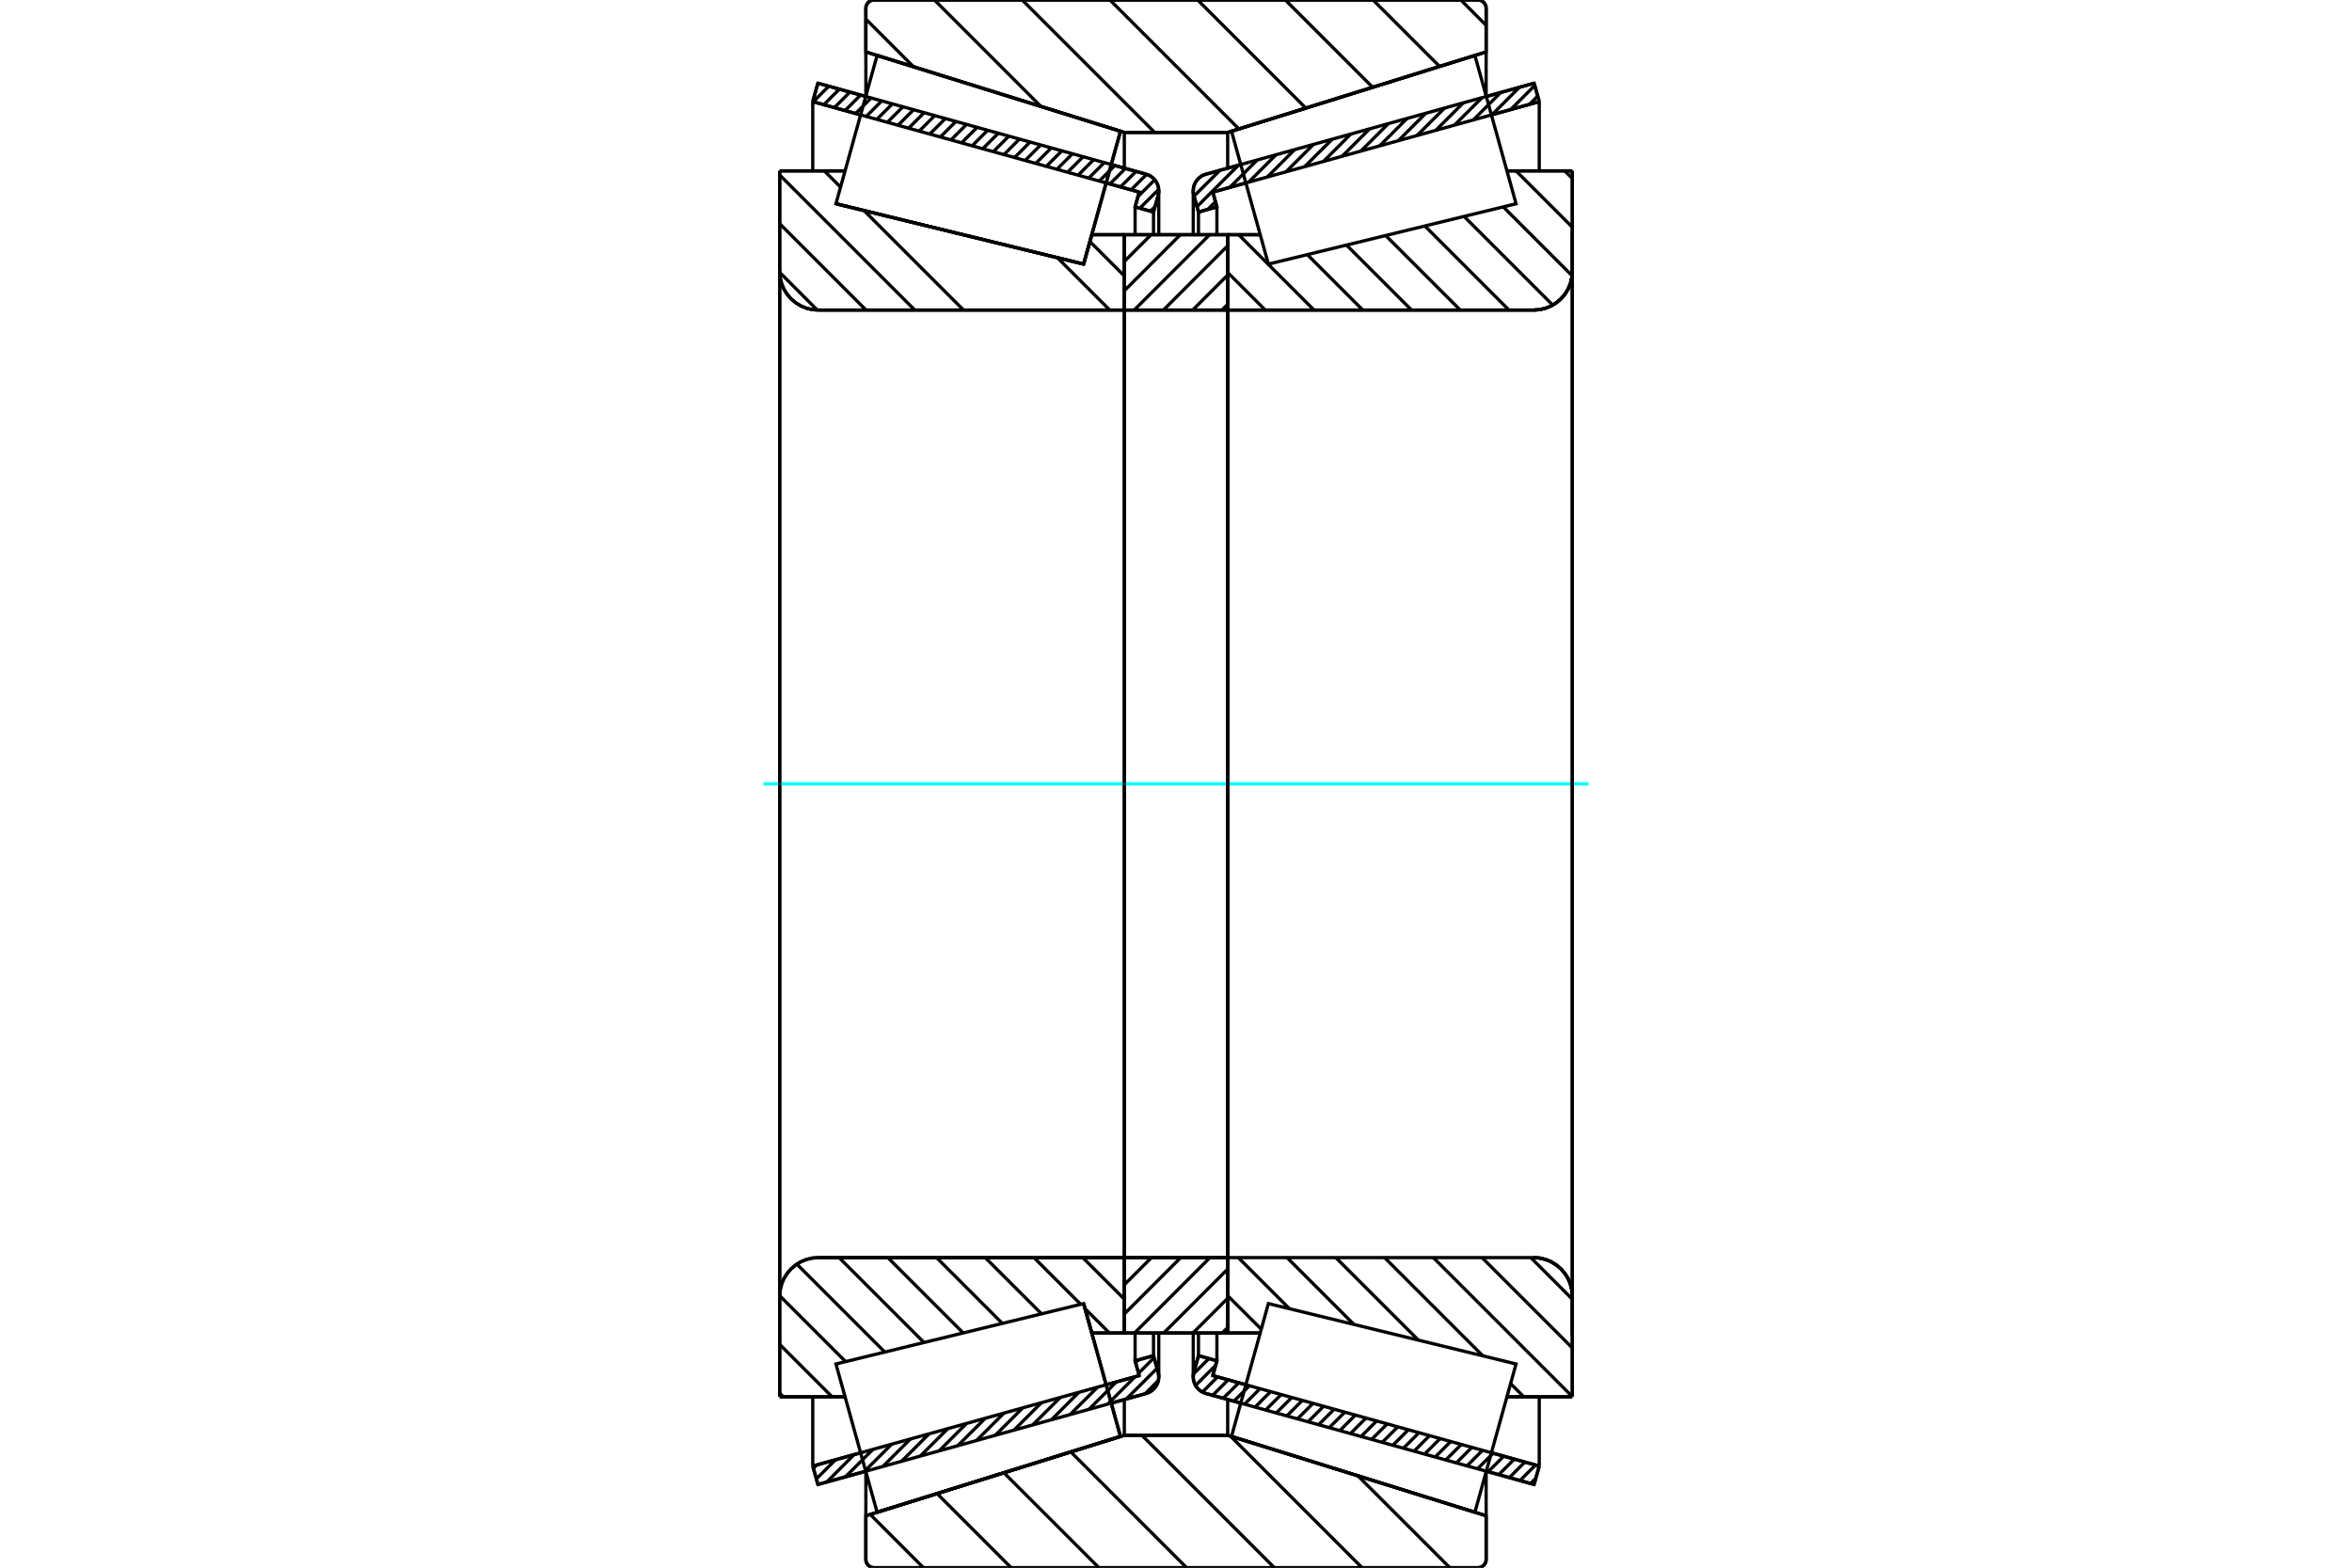 <?xml version="1.0" standalone="no"?>
<!DOCTYPE svg PUBLIC "-//W3C//DTD SVG 1.1//EN"
	"http://www.w3.org/Graphics/SVG/1.1/DTD/svg11.dtd">
<svg xmlns="http://www.w3.org/2000/svg" height="100%" width="100%" viewBox="0 0 36000 24000">
	<rect x="-1800" y="-1200" width="39600" height="26400" style="fill:#FFF"/>
	<g style="fill:none; fill-rule:evenodd" transform="matrix(1 0 0 1 0 0)">
		<g style="fill:none; stroke:#000; stroke-width:50; shape-rendering:geometricPrecision">
			<line x1="18991" y1="21481" x2="18457" y2="21333"/>
			<line x1="23481" y1="22726" x2="22749" y2="22523"/>
			<line x1="23560" y1="22444" x2="23481" y2="22726"/>
			<line x1="22828" y1="22241" x2="23560" y2="22444"/>
			<line x1="18563" y1="21059" x2="19069" y2="21199"/>
			<line x1="18626" y1="20833" x2="18563" y2="21059"/>
			<line x1="18344" y1="20754" x2="18626" y2="20833"/>
			<line x1="18273" y1="21008" x2="18344" y2="20754"/>
			<polyline points="18273,21008 18266,21043 18264,21079 18267,21122 18278,21163 18294,21202 18318,21239 18346,21270 18379,21297 18417,21318 18457,21333"/>
			<line x1="22749" y1="1477" x2="23481" y2="1274"/>
			<line x1="18457" y1="2667" x2="18991" y2="2519"/>
			<polyline points="18457,2667 18417,2682 18379,2703 18346,2730 18318,2761 18294,2798 18278,2837 18267,2878 18264,2921 18266,2957 18273,2992"/>
			<line x1="18344" y1="3246" x2="18273" y2="2992"/>
			<line x1="18626" y1="3167" x2="18344" y2="3246"/>
			<line x1="18563" y1="2941" x2="18626" y2="3167"/>
			<line x1="19069" y1="2801" x2="18563" y2="2941"/>
			<line x1="23560" y1="1556" x2="22828" y2="1759"/>
			<line x1="23481" y1="1274" x2="23560" y2="1556"/>
			<line x1="18344" y1="20406" x2="18344" y2="20754"/>
			<line x1="18344" y1="3246" x2="18344" y2="3594"/>
			<line x1="18626" y1="20406" x2="18626" y2="20833"/>
			<line x1="18626" y1="3167" x2="18626" y2="3594"/>
			<line x1="23560" y1="21384" x2="23560" y2="22444"/>
			<line x1="23560" y1="1556" x2="23560" y2="2616"/>
			<line x1="18264" y1="20407" x2="18264" y2="21079"/>
			<line x1="18264" y1="2921" x2="18264" y2="3593"/>
			<line x1="13251" y1="22523" x2="12519" y2="22726"/>
			<line x1="17543" y1="21333" x2="17009" y2="21481"/>
			<polyline points="17543,21333 17583,21318 17621,21297 17654,21270 17682,21239 17706,21202 17722,21163 17733,21122 17736,21079 17734,21043 17727,21008"/>
			<line x1="17656" y1="20754" x2="17727" y2="21008"/>
			<line x1="17374" y1="20833" x2="17656" y2="20754"/>
			<line x1="17437" y1="21059" x2="17374" y2="20833"/>
			<line x1="16931" y1="21199" x2="17437" y2="21059"/>
			<line x1="12440" y1="22444" x2="13172" y2="22241"/>
			<line x1="12519" y1="22726" x2="12440" y2="22444"/>
			<line x1="17009" y1="2519" x2="17543" y2="2667"/>
			<line x1="12519" y1="1274" x2="13251" y2="1477"/>
			<line x1="12440" y1="1556" x2="12519" y2="1274"/>
			<line x1="13172" y1="1759" x2="12440" y2="1556"/>
			<line x1="17437" y1="2941" x2="16931" y2="2801"/>
			<line x1="17374" y1="3167" x2="17437" y2="2941"/>
			<line x1="17656" y1="3246" x2="17374" y2="3167"/>
			<line x1="17727" y1="2992" x2="17656" y2="3246"/>
			<polyline points="17727,2992 17734,2957 17736,2921 17733,2878 17722,2837 17706,2798 17682,2761 17654,2730 17621,2703 17583,2682 17543,2667"/>
			<line x1="17374" y1="3594" x2="17374" y2="3167"/>
			<line x1="17374" y1="20833" x2="17374" y2="20406"/>
			<line x1="12440" y1="2616" x2="12440" y2="1556"/>
			<line x1="12440" y1="22444" x2="12440" y2="21384"/>
			<line x1="17656" y1="3594" x2="17656" y2="3246"/>
			<line x1="17656" y1="20754" x2="17656" y2="20406"/>
			<line x1="17736" y1="3593" x2="17736" y2="2921"/>
			<line x1="17736" y1="21079" x2="17736" y2="20407"/>
			<line x1="18791" y1="3593" x2="19288" y2="3593"/>
			<polyline points="18791,4726 18791,4729 18792,4733 18794,4736 18795,4739 18797,4741 18800,4743 18803,4745 18806,4746 18809,4747 18812,4747"/>
			<line x1="23475" y1="4747" x2="18812" y2="4747"/>
			<polyline points="23475,4747 23568,4740 23658,4718 23743,4683 23822,4634 23893,4574 23953,4504 24002,4425 24037,4339 24059,4249 24066,4156"/>
			<line x1="24066" y1="2616" x2="24066" y2="4156"/>
			<line x1="24066" y1="2616" x2="23065" y2="2616"/>
			<line x1="24066" y1="21384" x2="23065" y2="21384"/>
			<line x1="24066" y1="19844" x2="24066" y2="21384"/>
			<polyline points="24066,19844 24059,19751 24037,19661 24002,19575 23953,19496 23893,19426 23822,19366 23743,19317 23658,19282 23568,19260 23475,19253"/>
			<polyline points="18812,19253 18809,19253 18806,19254 18803,19255 18800,19257 18797,19259 18795,19261 18794,19264 18792,19267 18791,19271 18791,19274"/>
			<line x1="19288" y1="20407" x2="18791" y2="20407"/>
			<line x1="23065" y1="3154" x2="23065" y2="3153"/>
			<line x1="23065" y1="20847" x2="23065" y2="20846"/>
			<polyline points="18791,4726 18791,4729 18792,4733 18794,4736 18795,4739 18797,4741 18800,4743 18803,4745 18806,4746 18809,4747 18812,4747"/>
			<polyline points="18812,19253 18809,19253 18806,19254 18803,19255 18800,19257 18797,19259 18795,19261 18794,19264 18792,19267 18791,19271 18791,19274"/>
			<polyline points="23475,4747 23568,4740 23658,4718 23743,4683 23822,4634 23893,4574 23953,4504 24002,4425 24037,4339 24059,4249 24066,4156"/>
			<polyline points="24066,19844 24059,19751 24037,19661 24002,19575 23953,19496 23893,19426 23822,19366 23743,19317 23658,19282 23568,19260 23475,19253"/>
			<line x1="16586" y1="19957" x2="16586" y2="19957"/>
			<line x1="16712" y1="20407" x2="16586" y2="19957"/>
			<line x1="17209" y1="20407" x2="16712" y2="20407"/>
			<polyline points="17209,19274 17209,19271 17208,19267 17206,19264 17205,19261 17203,19259 17200,19257 17197,19255 17194,19254 17191,19253 17188,19253"/>
			<line x1="12525" y1="19253" x2="17188" y2="19253"/>
			<polyline points="12525,19253 12432,19260 12342,19282 12257,19317 12178,19366 12107,19426 12047,19496 11998,19575 11963,19661 11941,19751 11934,19844"/>
			<line x1="11934" y1="21384" x2="11934" y2="19844"/>
			<line x1="11934" y1="21384" x2="12935" y2="21384"/>
			<line x1="12795" y1="3119" x2="12795" y2="3119"/>
			<line x1="11934" y1="2616" x2="12935" y2="2616"/>
			<line x1="11934" y1="4156" x2="11934" y2="2616"/>
			<polyline points="11934,4156 11941,4249 11963,4339 11998,4425 12047,4504 12107,4574 12178,4634 12257,4683 12342,4718 12432,4740 12525,4747"/>
			<line x1="17188" y1="4747" x2="12525" y2="4747"/>
			<polyline points="17188,4747 17191,4747 17194,4746 17197,4745 17200,4743 17203,4741 17205,4739 17206,4736 17208,4733 17209,4729 17209,4726"/>
			<line x1="16712" y1="3593" x2="17209" y2="3593"/>
			<line x1="16586" y1="4043" x2="16712" y2="3593"/>
			<line x1="12795" y1="3119" x2="16586" y2="4043"/>
			<line x1="12935" y1="20846" x2="12935" y2="20847"/>
			<line x1="12935" y1="3153" x2="12935" y2="3154"/>
			<line x1="11934" y1="19844" x2="11934" y2="4156"/>
			<line x1="22621" y1="24000" x2="13379" y2="24000"/>
			<polyline points="22621,24000 22640,23998 22660,23994 22678,23986 22695,23976 22710,23963 22723,23948 22733,23931 22741,23913 22746,23893 22747,23873"/>
			<line x1="22747" y1="23205" x2="22747" y2="23873"/>
			<line x1="18791" y1="21973" x2="22747" y2="23205"/>
			<line x1="17209" y1="21973" x2="18791" y2="21973"/>
			<line x1="13253" y1="23205" x2="17209" y2="21973"/>
			<line x1="13253" y1="23873" x2="13253" y2="23205"/>
			<polyline points="13253,23873 13254,23893 13259,23913 13267,23931 13277,23948 13290,23963 13305,23976 13322,23986 13340,23994 13360,23998 13379,24000"/>
			<line x1="13379" y1="0" x2="22621" y2="0"/>
			<polyline points="13379,0 13360,2 13340,6 13322,14 13305,24 13290,37 13277,52 13267,69 13259,87 13254,107 13253,127"/>
			<line x1="13253" y1="795" x2="13253" y2="127"/>
			<line x1="17209" y1="2027" x2="13253" y2="795"/>
			<line x1="18791" y1="2027" x2="17209" y2="2027"/>
			<line x1="22747" y1="795" x2="18791" y2="2027"/>
			<line x1="22747" y1="127" x2="22747" y2="795"/>
			<polyline points="22747,127 22746,107 22741,87 22733,69 22723,52 22710,37 22695,24 22678,14 22660,6 22640,2 22621,0"/>
			<line x1="17209" y1="21425" x2="17209" y2="21973"/>
			<line x1="17209" y1="2027" x2="17209" y2="2575"/>
			<line x1="18791" y1="21425" x2="18791" y2="21973"/>
			<line x1="18791" y1="2027" x2="18791" y2="2575"/>
			<line x1="13253" y1="22531" x2="13253" y2="23205"/>
			<line x1="13253" y1="795" x2="13253" y2="1469"/>
			<line x1="22747" y1="22531" x2="22747" y2="23205"/>
			<line x1="22747" y1="795" x2="22747" y2="1469"/>
			<line x1="17209" y1="19253" x2="18791" y2="19253"/>
			<line x1="17209" y1="20407" x2="17209" y2="19253"/>
			<line x1="18791" y1="20407" x2="17209" y2="20407"/>
			<line x1="18791" y1="19253" x2="18791" y2="20407"/>
			<line x1="18791" y1="4747" x2="17209" y2="4747"/>
			<line x1="18791" y1="3593" x2="18791" y2="4747"/>
			<line x1="17209" y1="3593" x2="18791" y2="3593"/>
			<line x1="17209" y1="4747" x2="17209" y2="3593"/>
			<line x1="18791" y1="4747" x2="18791" y2="19253"/>
			<line x1="17209" y1="4747" x2="17209" y2="19253"/>
		</g>
		<g style="fill:none; stroke:#0FF; stroke-width:50; shape-rendering:geometricPrecision">
			<line x1="11685" y1="12000" x2="24315" y2="12000"/>
		</g>
		<g style="fill:none; stroke:#000; stroke-width:50; shape-rendering:geometricPrecision">
			<line x1="22360" y1="0" x2="22747" y2="388"/>
			<line x1="21017" y1="0" x2="22034" y2="1017"/>
			<line x1="19674" y1="0" x2="21010" y2="1336"/>
			<line x1="18332" y1="0" x2="19987" y2="1655"/>
			<line x1="16989" y1="0" x2="18963" y2="1974"/>
			<line x1="15646" y1="0" x2="17673" y2="2027"/>
			<line x1="14303" y1="0" x2="15933" y2="1630"/>
			<line x1="13253" y1="292" x2="13983" y2="1023"/>
			<line x1="22734" y1="23201" x2="22747" y2="23214"/>
			<line x1="20784" y1="22593" x2="22191" y2="24000"/>
			<line x1="18834" y1="21986" x2="20848" y2="24000"/>
			<line x1="17478" y1="21973" x2="19505" y2="24000"/>
			<line x1="16390" y1="22228" x2="18162" y2="24000"/>
			<line x1="15366" y1="22547" x2="16820" y2="24000"/>
			<line x1="14342" y1="22865" x2="15477" y2="24000"/>
			<line x1="13319" y1="23184" x2="14134" y2="24000"/>
			<line x1="18000" y1="0" x2="22621" y2="0"/>
			<polyline points="22747,127 22746,107 22741,87 22733,69 22723,52 22710,37 22695,24 22678,14 22660,6 22640,2 22621,0"/>
			<polyline points="22747,127 22747,795 18791,2027 18000,2027"/>
			<polyline points="18000,0 13379,0 13360,2 13340,6 13322,14 13305,24 13290,37 13277,52 13267,69 13259,87 13254,107 13253,127 13253,795 17209,2027 18000,2027"/>
			<polyline points="18000,21973 17209,21973 13253,23205 13253,23873 13254,23893 13259,23913 13267,23931 13277,23948 13290,23963 13305,23976 13322,23986 13340,23994 13360,23998 13379,24000 18000,24000"/>
			<polyline points="18000,21973 18791,21973 22747,23205 22747,23873"/>
			<polyline points="22621,24000 22640,23998 22660,23994 22678,23986 22695,23976 22710,23963 22723,23948 22733,23931 22741,23913 22746,23893 22747,23873"/>
			<line x1="22621" y1="24000" x2="18000" y2="24000"/>
			<line x1="16682" y1="3698" x2="17209" y2="4224"/>
			<line x1="16184" y1="3945" x2="16986" y2="4747"/>
			<line x1="15198" y1="3705" x2="15198" y2="3705"/>
			<line x1="14211" y1="3464" x2="14211" y2="3464"/>
			<line x1="12617" y1="2616" x2="12866" y2="2865"/>
			<line x1="13225" y1="3224" x2="14748" y2="4747"/>
			<line x1="11934" y1="2679" x2="14002" y2="4747"/>
			<line x1="11934" y1="3425" x2="13256" y2="4747"/>
			<line x1="11935" y1="4171" x2="12510" y2="4747"/>
			<line x1="16572" y1="19253" x2="17209" y2="19889"/>
			<line x1="15826" y1="19253" x2="16541" y2="19968"/>
			<line x1="16608" y1="20034" x2="16981" y2="20407"/>
			<line x1="15080" y1="19253" x2="15942" y2="20114"/>
			<line x1="14335" y1="19253" x2="15342" y2="20260"/>
			<line x1="13589" y1="19253" x2="14742" y2="20406"/>
			<line x1="12843" y1="19253" x2="14142" y2="20552"/>
			<line x1="12197" y1="19353" x2="13543" y2="20699"/>
			<line x1="11934" y1="19836" x2="12943" y2="20845"/>
			<line x1="11934" y1="20582" x2="12736" y2="21384"/>
			<line x1="11934" y1="21328" x2="11990" y2="21384"/>
			<polyline points="17209,12000 17209,3593 17209,4726"/>
			<polyline points="17188,4747 17191,4747 17194,4746 17197,4745 17200,4743 17203,4741 17205,4739 17206,4736 17208,4733 17209,4729 17209,4726"/>
			<line x1="17188" y1="4747" x2="12525" y2="4747"/>
			<polyline points="11934,4156 11941,4249 11963,4339 11998,4425 12047,4504 12107,4574 12178,4634 12257,4683 12342,4718 12432,4740 12525,4747"/>
			<line x1="11934" y1="4156" x2="11934" y2="2616"/>
			<line x1="11934" y1="4156" x2="11934" y2="12000"/>
			<line x1="11934" y1="2616" x2="12935" y2="2616"/>
			<line x1="16712" y1="3593" x2="17209" y2="3593"/>
			<line x1="17209" y1="20407" x2="16712" y2="20407"/>
			<line x1="12935" y1="21384" x2="11934" y2="21384"/>
			<line x1="11934" y1="12000" x2="11934" y2="19844"/>
			<line x1="11934" y1="21384" x2="11934" y2="19844"/>
			<polyline points="12525,19253 12432,19260 12342,19282 12257,19317 12178,19366 12107,19426 12047,19496 11998,19575 11963,19661 11941,19751 11934,19844"/>
			<line x1="12525" y1="19253" x2="17188" y2="19253"/>
			<polyline points="17209,19274 17209,19271 17208,19267 17206,19264 17205,19261 17203,19259 17200,19257 17197,19255 17194,19254 17191,19253 17188,19253"/>
			<polyline points="17209,19274 17209,20407 17209,12000"/>
			<line x1="23950" y1="2616" x2="24066" y2="2732"/>
			<line x1="23204" y1="2616" x2="24066" y2="3478"/>
			<line x1="23009" y1="3167" x2="24062" y2="4220"/>
			<line x1="22409" y1="3313" x2="23766" y2="4670"/>
			<line x1="21809" y1="3459" x2="23097" y2="4747"/>
			<line x1="21210" y1="3606" x2="22351" y2="4747"/>
			<line x1="20610" y1="3752" x2="21605" y2="4747"/>
			<line x1="20010" y1="3898" x2="20859" y2="4747"/>
			<line x1="18959" y1="3593" x2="20113" y2="4747"/>
			<line x1="18791" y1="4171" x2="19367" y2="4747"/>
			<line x1="23430" y1="19253" x2="24066" y2="19889"/>
			<line x1="22684" y1="19253" x2="24066" y2="20635"/>
			<line x1="21938" y1="19253" x2="24066" y2="21381"/>
			<line x1="23121" y1="21182" x2="23323" y2="21384"/>
			<line x1="21192" y1="19253" x2="22696" y2="20757"/>
			<line x1="20446" y1="19253" x2="21709" y2="20516"/>
			<line x1="19700" y1="19253" x2="20723" y2="20276"/>
			<line x1="18954" y1="19253" x2="19736" y2="20035"/>
			<line x1="18791" y1="19836" x2="19305" y2="20349"/>
			<polyline points="18791,12000 18791,3593 18791,4726 18791,4729 18792,4733 18794,4736 18795,4739 18797,4741 18800,4743 18803,4745 18806,4746 18809,4747 18812,4747 23475,4747 23568,4740 23658,4718 23743,4683 23822,4634 23893,4574 23953,4504 24002,4425 24037,4339 24059,4249 24066,4156 24066,2616"/>
			<line x1="24066" y1="4156" x2="24066" y2="12000"/>
			<line x1="24066" y1="2616" x2="23065" y2="2616"/>
			<line x1="19288" y1="3593" x2="18791" y2="3593"/>
			<line x1="18791" y1="20407" x2="19288" y2="20407"/>
			<line x1="23065" y1="21384" x2="24066" y2="21384"/>
			<line x1="24066" y1="12000" x2="24066" y2="19844"/>
			<polyline points="24066,21384 24066,19844 24059,19751 24037,19661 24002,19575 23953,19496 23893,19426 23822,19366 23743,19317 23658,19282 23568,19260 23475,19253 18812,19253 18809,19253 18806,19254 18803,19255 18800,19257 18797,19259 18795,19261 18794,19264 18792,19267 18791,19271 18791,19274 18791,20407 18791,12000"/>
			<line x1="18791" y1="20324" x2="18708" y2="20407"/>
			<line x1="18791" y1="19876" x2="18260" y2="20407"/>
			<line x1="18791" y1="19429" x2="17812" y2="20407"/>
			<line x1="18520" y1="19253" x2="17365" y2="20407"/>
			<line x1="18072" y1="19253" x2="17209" y2="20116"/>
			<line x1="17624" y1="19253" x2="17209" y2="19668"/>
			<line x1="18791" y1="4659" x2="18703" y2="4747"/>
			<line x1="18791" y1="4211" x2="18255" y2="4747"/>
			<line x1="18791" y1="3763" x2="17807" y2="4747"/>
			<line x1="18515" y1="3593" x2="17360" y2="4747"/>
			<line x1="18067" y1="3593" x2="17209" y2="4451"/>
			<line x1="17619" y1="3593" x2="17209" y2="4003"/>
			<polyline points="17209,4747 17209,3593 18791,3593 18791,4747 17209,4747"/>
			<polyline points="17209,19253 18791,19253 18791,20407 17209,20407 17209,19253"/>
			<line x1="24066" y1="20434" x2="24066" y2="3566"/>
			<line x1="18791" y1="19274" x2="18791" y2="4726"/>
			<polyline points="16868,20973 17150,21990 13425,23151 13425,23151"/>
			<polyline points="16586,19957 16586,19957 16868,20973"/>
			<polyline points="16868,3027 16586,4043 12795,3119 12795,3119"/>
			<polyline points="17150,2010 17150,2010 16868,3027"/>
			<polyline points="16868,20973 17150,21990 13425,23151 13110,22016 12795,20881 16586,19957 16868,20973"/>
			<polyline points="16868,3027 16586,4043 12795,3119 13110,1984 13425,849 17150,2010 16868,3027"/>
			<polyline points="19132,20973 19414,19957 23205,20881 22890,22016 22575,23151 18850,21990 19132,20973"/>
			<polyline points="19132,3027 18850,2010 22575,849 22890,1984 23205,3119 19414,4043 19132,3027"/>
			<line x1="17730" y1="21134" x2="17527" y2="21337"/>
			<line x1="17710" y1="20948" x2="17240" y2="21417"/>
			<line x1="17665" y1="20785" x2="17427" y2="21023"/>
			<line x1="17374" y1="21076" x2="16954" y2="21496"/>
			<line x1="17424" y1="20819" x2="17382" y2="20861"/>
			<line x1="17088" y1="21155" x2="16667" y2="21576"/>
			<line x1="16801" y1="21235" x2="16380" y2="21655"/>
			<line x1="16514" y1="21314" x2="16094" y2="21735"/>
			<line x1="16228" y1="21394" x2="15807" y2="21814"/>
			<line x1="15941" y1="21473" x2="15520" y2="21894"/>
			<line x1="15654" y1="21553" x2="15234" y2="21973"/>
			<line x1="15368" y1="21632" x2="14947" y2="22053"/>
			<line x1="15081" y1="21712" x2="14660" y2="22132"/>
			<line x1="14794" y1="21791" x2="14374" y2="22212"/>
			<line x1="14508" y1="21871" x2="14087" y2="22291"/>
			<line x1="14221" y1="21950" x2="13800" y2="22371"/>
			<line x1="13934" y1="22030" x2="13514" y2="22450"/>
			<line x1="13648" y1="22109" x2="13227" y2="22530"/>
			<line x1="13361" y1="22189" x2="12940" y2="22609"/>
			<line x1="13074" y1="22268" x2="12654" y2="22689"/>
			<line x1="12788" y1="22348" x2="12495" y2="22641"/>
			<line x1="12501" y1="22427" x2="12450" y2="22478"/>
			<line x1="17679" y1="3162" x2="17609" y2="3232"/>
			<line x1="17735" y1="2899" x2="17447" y2="3187"/>
			<line x1="17675" y1="2752" x2="17418" y2="3009"/>
			<line x1="17550" y1="2669" x2="17313" y2="2907"/>
			<line x1="17388" y1="2624" x2="17150" y2="2862"/>
			<line x1="17226" y1="2579" x2="16988" y2="2817"/>
			<line x1="17064" y1="2534" x2="16826" y2="2772"/>
			<line x1="16902" y1="2489" x2="16664" y2="2727"/>
			<line x1="16740" y1="2444" x2="16502" y2="2682"/>
			<line x1="16578" y1="2399" x2="16340" y2="2637"/>
			<line x1="16415" y1="2354" x2="16177" y2="2592"/>
			<line x1="16253" y1="2309" x2="16015" y2="2547"/>
			<line x1="16091" y1="2264" x2="15853" y2="2502"/>
			<line x1="15929" y1="2219" x2="15691" y2="2457"/>
			<line x1="15767" y1="2174" x2="15529" y2="2412"/>
			<line x1="15604" y1="2129" x2="15366" y2="2367"/>
			<line x1="15442" y1="2084" x2="15204" y2="2322"/>
			<line x1="15280" y1="2039" x2="15042" y2="2277"/>
			<line x1="15118" y1="1994" x2="14880" y2="2232"/>
			<line x1="14956" y1="1949" x2="14718" y2="2187"/>
			<line x1="14794" y1="1904" x2="14556" y2="2142"/>
			<line x1="14631" y1="1859" x2="14393" y2="2098"/>
			<line x1="14469" y1="1815" x2="14231" y2="2053"/>
			<line x1="14307" y1="1770" x2="14069" y2="2008"/>
			<line x1="14145" y1="1725" x2="13907" y2="1963"/>
			<line x1="13983" y1="1680" x2="13745" y2="1918"/>
			<line x1="13820" y1="1635" x2="13582" y2="1873"/>
			<line x1="13658" y1="1590" x2="13420" y2="1828"/>
			<line x1="13496" y1="1545" x2="13258" y2="1783"/>
			<line x1="13334" y1="1500" x2="13096" y2="1738"/>
			<line x1="13172" y1="1455" x2="12934" y2="1693"/>
			<line x1="13009" y1="1410" x2="12771" y2="1648"/>
			<line x1="12847" y1="1365" x2="12609" y2="1603"/>
			<line x1="12685" y1="1320" x2="12447" y2="1558"/>
			<line x1="12523" y1="1275" x2="12517" y2="1281"/>
			<polyline points="12440,1556 12519,1274 17543,2667"/>
			<polyline points="17727,2992 17735,2951 17736,2910 17731,2868 17720,2829 17702,2791 17679,2757 17651,2727 17618,2701 17582,2681 17543,2667"/>
			<polyline points="17727,2992 17656,3246 17374,3167 17437,2941 12440,1556"/>
			<polyline points="12440,22444 17437,21059 17374,20833 17656,20754 17727,21008"/>
			<polyline points="17543,21333 17582,21319 17618,21299 17651,21273 17679,21243 17702,21209 17720,21171 17731,21132 17736,21090 17735,21049 17727,21008"/>
			<polyline points="17543,21333 12519,22726 12440,22444"/>
			<line x1="23508" y1="22630" x2="23427" y2="22711"/>
			<line x1="23503" y1="22428" x2="23265" y2="22666"/>
			<line x1="23340" y1="22383" x2="23102" y2="22621"/>
			<line x1="23178" y1="22338" x2="22940" y2="22576"/>
			<line x1="23016" y1="22293" x2="22778" y2="22531"/>
			<line x1="22854" y1="22248" x2="22616" y2="22486"/>
			<line x1="22692" y1="22203" x2="22454" y2="22441"/>
			<line x1="22529" y1="22158" x2="22291" y2="22396"/>
			<line x1="22367" y1="22113" x2="22129" y2="22351"/>
			<line x1="22205" y1="22068" x2="21967" y2="22306"/>
			<line x1="22043" y1="22023" x2="21805" y2="22261"/>
			<line x1="21881" y1="21978" x2="21643" y2="22217"/>
			<line x1="21719" y1="21934" x2="21480" y2="22172"/>
			<line x1="21556" y1="21889" x2="21318" y2="22127"/>
			<line x1="21394" y1="21844" x2="21156" y2="22082"/>
			<line x1="21232" y1="21799" x2="20994" y2="22037"/>
			<line x1="21070" y1="21754" x2="20832" y2="21992"/>
			<line x1="20908" y1="21709" x2="20670" y2="21947"/>
			<line x1="20745" y1="21664" x2="20507" y2="21902"/>
			<line x1="20583" y1="21619" x2="20345" y2="21857"/>
			<line x1="20421" y1="21574" x2="20183" y2="21812"/>
			<line x1="20259" y1="21529" x2="20021" y2="21767"/>
			<line x1="20097" y1="21484" x2="19859" y2="21722"/>
			<line x1="19934" y1="21439" x2="19696" y2="21677"/>
			<line x1="19772" y1="21394" x2="19534" y2="21632"/>
			<line x1="19610" y1="21349" x2="19372" y2="21587"/>
			<line x1="19448" y1="21304" x2="19210" y2="21542"/>
			<line x1="19286" y1="21259" x2="19048" y2="21497"/>
			<line x1="19124" y1="21214" x2="18886" y2="21452"/>
			<line x1="18961" y1="21169" x2="18723" y2="21407"/>
			<line x1="18799" y1="21124" x2="18561" y2="21362"/>
			<line x1="18637" y1="21079" x2="18404" y2="21312"/>
			<line x1="18607" y1="20902" x2="18299" y2="21210"/>
			<line x1="18503" y1="20799" x2="18268" y2="21034"/>
			<line x1="23536" y1="1471" x2="23410" y2="1597"/>
			<line x1="23491" y1="1309" x2="23123" y2="1677"/>
			<line x1="23257" y1="1336" x2="22837" y2="1756"/>
			<line x1="22971" y1="1415" x2="22550" y2="1836"/>
			<line x1="22684" y1="1495" x2="22263" y2="1915"/>
			<line x1="22397" y1="1574" x2="21977" y2="1995"/>
			<line x1="22111" y1="1654" x2="21690" y2="2074"/>
			<line x1="21824" y1="1733" x2="21403" y2="2154"/>
			<line x1="21537" y1="1813" x2="21117" y2="2233"/>
			<line x1="21251" y1="1892" x2="20830" y2="2313"/>
			<line x1="20964" y1="1972" x2="20543" y2="2392"/>
			<line x1="20677" y1="2051" x2="20257" y2="2472"/>
			<line x1="20391" y1="2131" x2="19970" y2="2551"/>
			<line x1="20104" y1="2210" x2="19683" y2="2631"/>
			<line x1="19817" y1="2290" x2="19397" y2="2710"/>
			<line x1="19531" y1="2369" x2="19110" y2="2790"/>
			<line x1="19244" y1="2449" x2="18823" y2="2869"/>
			<line x1="18604" y1="3088" x2="18487" y2="3206"/>
			<line x1="18957" y1="2528" x2="18321" y2="3164"/>
			<line x1="18671" y1="2608" x2="18276" y2="3002"/>
			<polyline points="23560,1556 23481,1274 18457,2667 18418,2681 18382,2701 18349,2727 18321,2757 18298,2791 18280,2829 18269,2868 18264,2910 18265,2951 18273,2992 18344,3246 18626,3167 18563,2941 23560,1556"/>
			<polyline points="23560,22444 18563,21059 18626,20833 18344,20754 18273,21008 18265,21049 18264,21090 18269,21132 18280,21171 18298,21209 18321,21243 18349,21273 18382,21299 18418,21319 18457,21333 23481,22726 23560,22444"/>
		</g>
	</g>
</svg>
